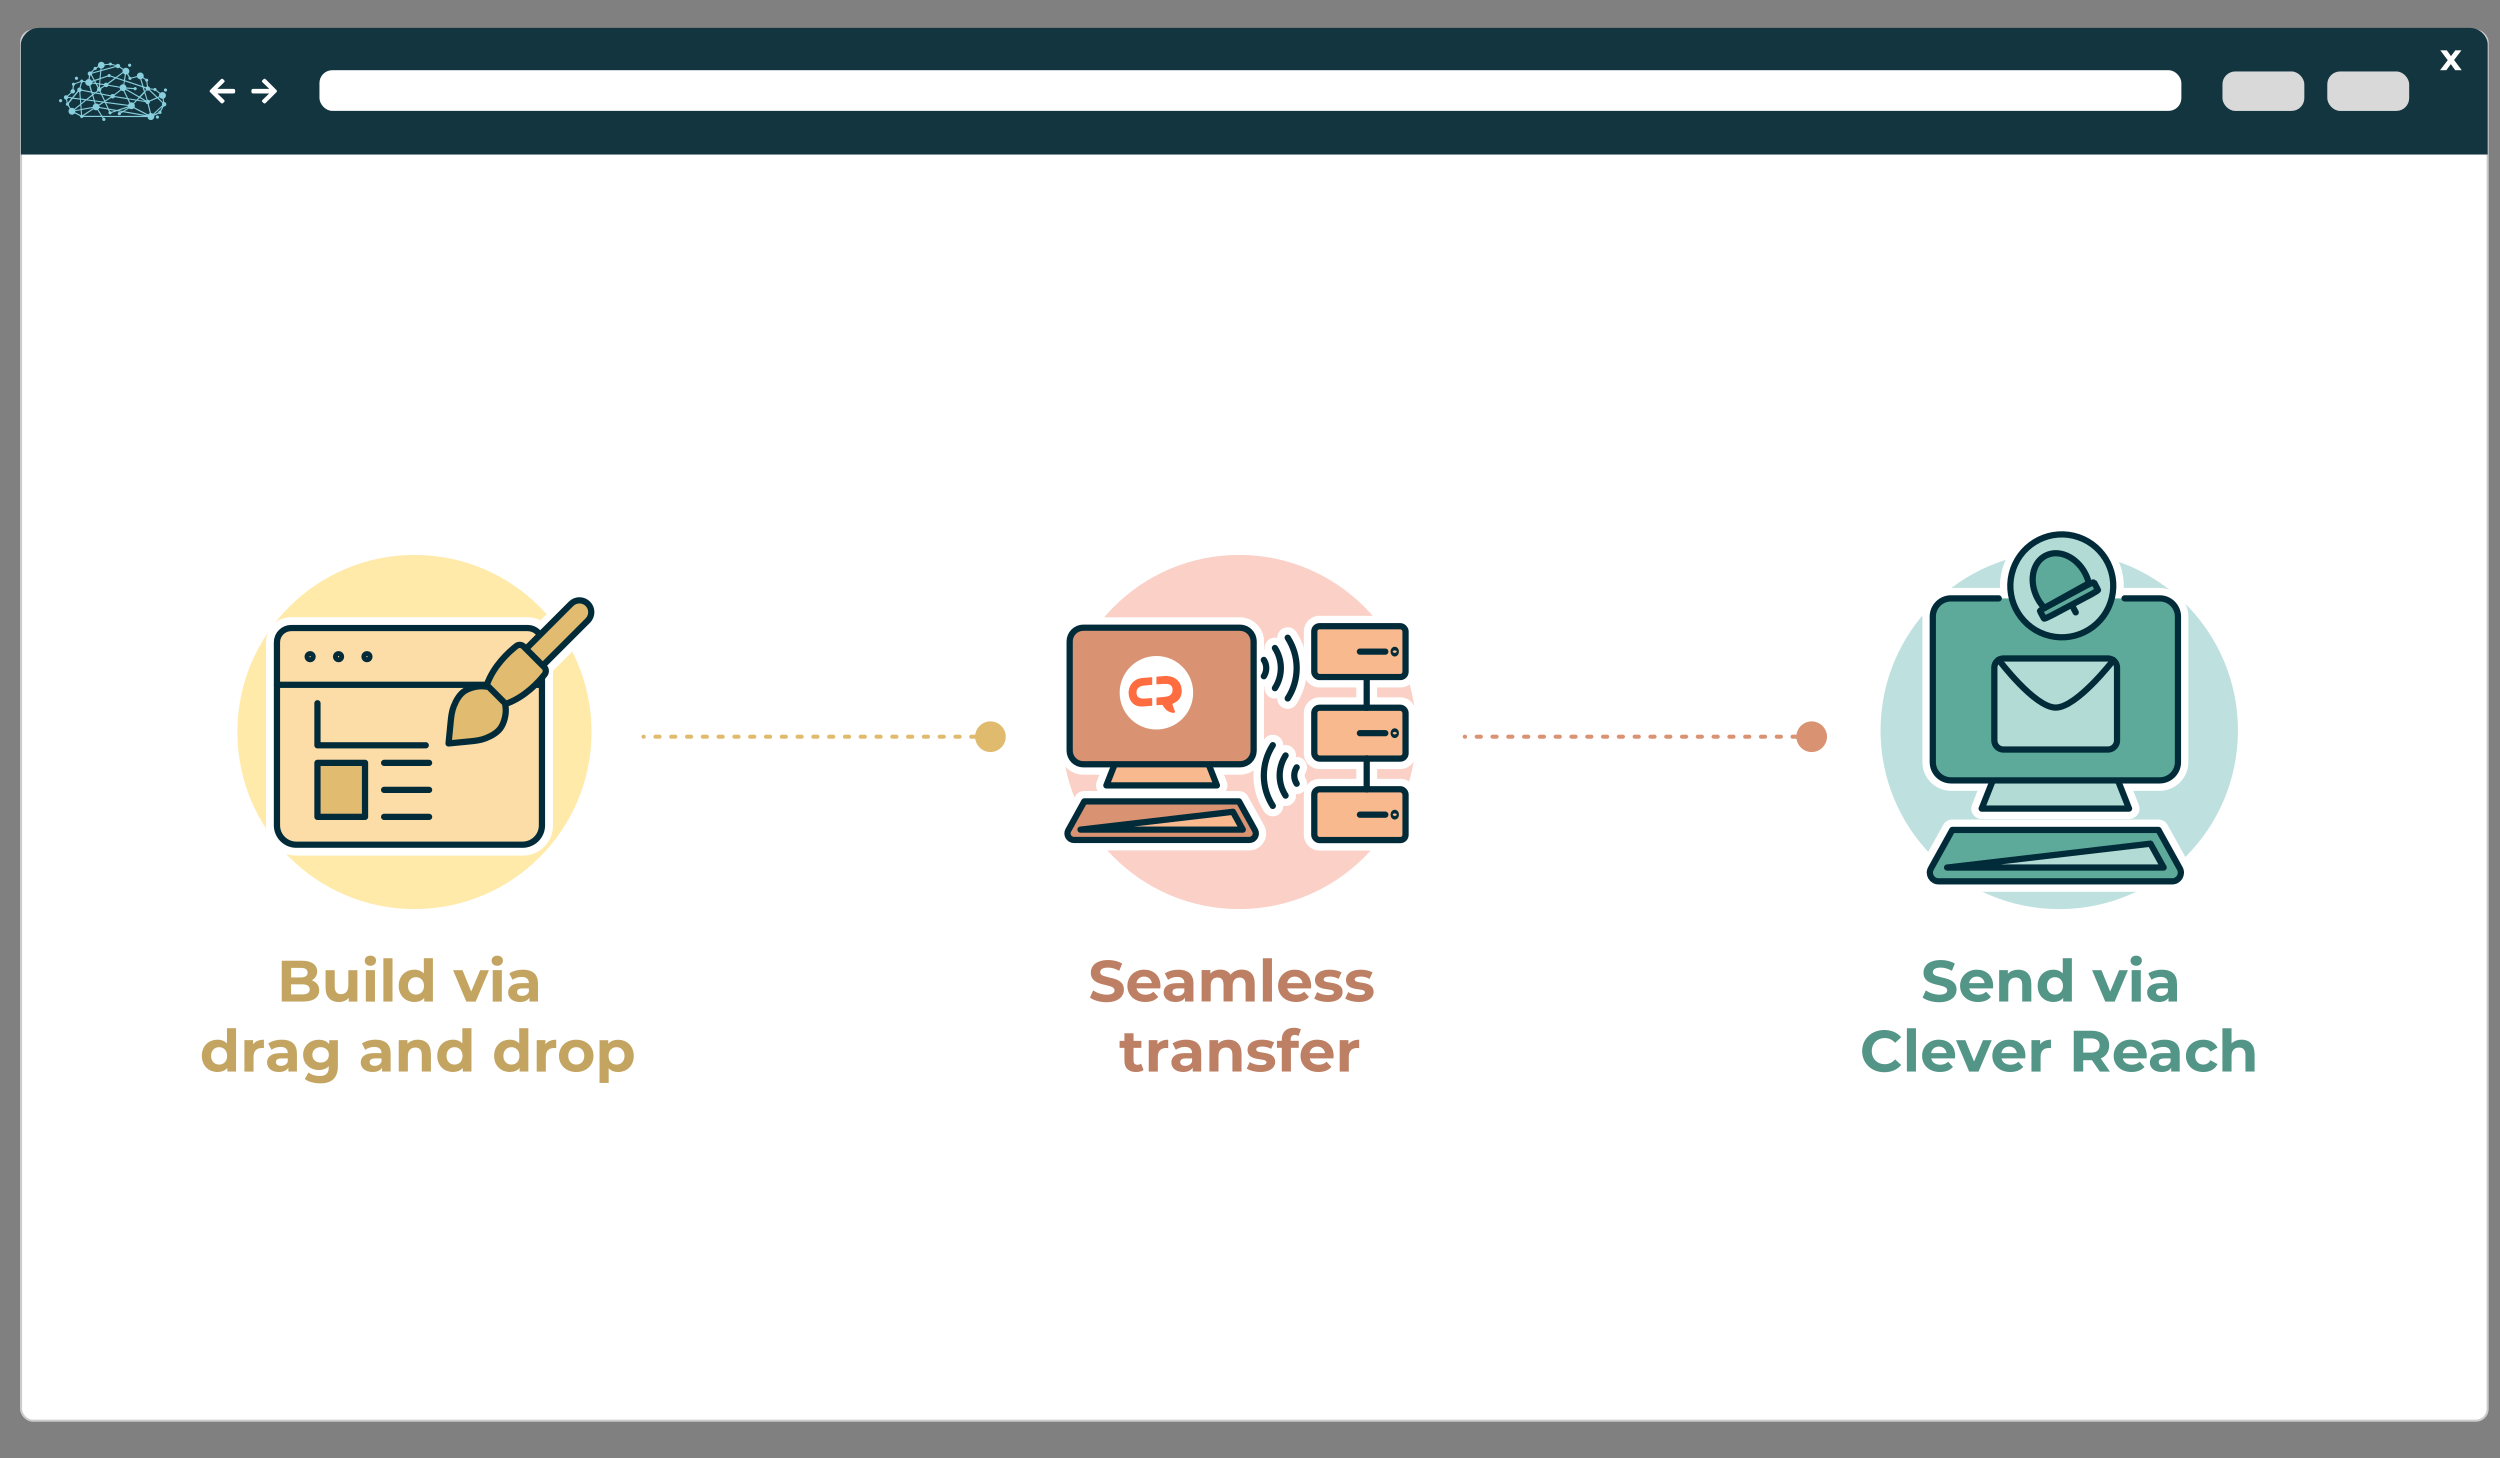 <?xml version="1.0" encoding="UTF-8"?><svg xmlns="http://www.w3.org/2000/svg" viewBox="0 0 600 350"><rect x="0" y="0" width="600" height="350" fill="#808080" stroke="none"/><defs><style>.cls-1,.cls-2{fill:#fff;}.cls-3{stroke:#d99272;}.cls-3,.cls-4,.cls-5,.cls-6,.cls-7,.cls-8,.cls-9,.cls-10,.cls-11,.cls-12,.cls-13,.cls-14,.cls-15{stroke-linecap:round;}.cls-3,.cls-4,.cls-5,.cls-6,.cls-8,.cls-9,.cls-10,.cls-12,.cls-13,.cls-15{stroke-linejoin:round;}.cls-3,.cls-7,.cls-9,.cls-10,.cls-14,.cls-15{fill:none;}.cls-3,.cls-10{stroke-dasharray:0 0 .99 2.8;stroke-width:.98px;}.cls-16{fill:#c3a461;}.cls-17{fill:#13353f;}.cls-18{fill:#539687;}.cls-19{fill:#ff6c3f;}.cls-4{fill:#fddda7;}.cls-4,.cls-5,.cls-6,.cls-7,.cls-8,.cls-11,.cls-12,.cls-13,.cls-15{stroke:#022b39;stroke-width:1.5px;}.cls-20,.cls-12{fill:#b2dbd5;}.cls-5,.cls-21,.cls-11{fill:#f8b98f;}.cls-2{stroke:#cccbcb;stroke-width:.5px;}.cls-2,.cls-7,.cls-11,.cls-14{stroke-miterlimit:10;}.cls-6{fill:#e1bb6f;}.cls-22{fill:#ffeaaa;}.cls-23{fill:#88cedc;}.cls-8,.cls-24{fill:#d99272;}.cls-9,.cls-14{stroke:#fff;stroke-width:5px;}.cls-10{stroke:#e0bb6e;}.cls-25{fill:#e0bb6e;}.cls-26{fill:#fad0c7;}.cls-27{fill:#bee1df;}.cls-13,.cls-28{fill:#5daa9a;}.cls-29{fill:#d9d9d9;}.cls-30{fill:#bd8064;}</style></defs><g id="Hintergrund"><rect class="cls-2" x="5.05" y="7.33" width="591.99" height="333.64" rx="2.83" ry="2.83"/><path class="cls-17" d="M597.04,37.08V10.51c-.16-2.03-1.97-3.82-4.4-3.82H9.4c-3.02,0-4.4,2.68-4.4,3.93v26.46H597.04Z"/><rect class="cls-1" x="76.67" y="16.85" width="446.86" height="9.76" rx="3.07" ry="3.07"/><rect class="cls-29" x="558.55" y="17.15" width="19.65" height="9.47" rx="3.07" ry="3.07"/><rect class="cls-29" x="533.39" y="17.15" width="19.65" height="9.47" rx="3.07" ry="3.07"/><path class="cls-1" d="M589.25,16.85l-1.05-1.46-1.08,1.46h-1.51l1.84-2.4-1.77-2.37h1.55l1.01,1.39,1.04-1.39h1.47l-1.77,2.33,1.84,2.44h-1.57Z"/><path class="cls-1" d="M64.6,22.43c-.12,0-.19,0-.25,0-1.19,0-2.38,0-3.57,0-.33,0-.44-.11-.44-.44,0-.04,0-.09,0-.13,0-.45,.08-.53,.54-.53,1.16,0,2.32,0,3.48,0,.06,0,.13,0,.23,0-.05-.07-.08-.1-.11-.14-.48-.47-.97-.93-1.45-1.4-.23-.22-.23-.36,0-.58,.43-.43,.48-.43,.92,0,.79,.79,1.58,1.58,2.37,2.37,.21,.21,.22,.36,0,.57-.85,.85-1.7,1.7-2.55,2.55-.19,.19-.35,.19-.55,0-.07-.07-.14-.13-.21-.2-.19-.19-.19-.35,0-.53,.48-.47,.97-.93,1.45-1.4,.04-.04,.08-.08,.16-.16Z"/><path class="cls-1" d="M52.18,22.43c.12,0,.19,0,.25,0,1.19,0,2.38,0,3.57,0,.33,0,.44-.11,.44-.44,0-.04,0-.09,0-.13,0-.45-.08-.53-.54-.53-1.16,0-2.32,0-3.48,0-.06,0-.13,0-.23,0,.05-.07,.08-.1,.11-.14,.48-.47,.97-.93,1.45-1.4,.23-.22,.23-.36,0-.58-.43-.43-.48-.43-.92,0-.79,.79-1.58,1.58-2.37,2.37-.21,.21-.22,.36,0,.57,.85,.85,1.7,1.7,2.55,2.55,.19,.19,.35,.19,.55,0,.07-.07,.14-.13,.21-.2,.19-.19,.19-.35,0-.53-.48-.47-.97-.93-1.45-1.4-.04-.04-.08-.08-.16-.16Z"/><path class="cls-23" d="M38.17,28.1c0-.22-.17-.39-.39-.39s-.39,.17-.39,.39c0,.21,.17,.39,.39,.39s.39-.17,.39-.39m1.15-6.49c0,.22,.17,.39,.39,.39s.39-.17,.39-.39c0-.22-.17-.39-.39-.39s-.39,.17-.39,.39m-8.6-5.95c0,.22,.17,.39,.39,.39s.39-.17,.39-.39c0-.22-.17-.39-.39-.39s-.39,.17-.39,.39m-12.76,3.13c0,.22,.17,.39,.39,.39s.39-.17,.39-.39-.17-.39-.39-.39-.39,.17-.39,.39m-1.86,5.03c.14-.07,.24-.19,.28-.33l.73,.1-.82,1s-.03,0-.05-.01l-.14-.75m1.07-1.48c.08,.05,.19,.09,.29,.09,.3,0,.54-.24,.54-.54,0-.23-.14-.42-.34-.5l.1-.84s.09-.03,.13-.06c.1-.08,.16-.19,.16-.31l1.3-.48s.04,.04,.06,.06l-.33,1.24s0,0,0,0c-.3,0-.54,.24-.54,.54,0,.09,.02,.17,.06,.24l-1.29,1.57-.92-.12s-.03-.09-.05-.13l.83-.75Zm2.51-2.51c.12-.01,.22-.07,.29-.18l.49,.09s0,.01,0,.02c0,.46,.37,.83,.83,.83,.03,0,.07,0,.1,0l.4,1.33-2.17-.42c-.01-.18-.12-.34-.27-.43l.33-1.24Zm1.97-1.67c.07,0,.13-.03,.19-.05l.6,1.12-.43,.14c-.1-.19-.27-.34-.48-.4l.12-.81Zm.4-.24c.05-.08,.08-.17,.09-.26l1.91-.53-.16,1.62-1.19,.4-.65-1.22m.65-1.18s.11,.04,.16,.04c.21,0,.39-.17,.39-.39,0-.02,0-.03,0-.05l.42-.23c.11,.15,.27,.25,.45,.3l-.04,.43-1.99,.55s-.01-.03-.02-.04l.64-.61Zm3.19,1.63c.07,.09,.18,.14,.3,.14s.23-.06,.3-.14l.99,.33-1.69,1.23c-.09-.08-.21-.12-.34-.12-.22,0-.42,.14-.5,.33l-.91-.13,.1-1.06,1.74-.58Zm-1.56-1.32l3.51-.97c.09,.16,.27,.27,.46,.27,.14,0,.28-.06,.37-.15l.79,.52c-.04,.1-.07,.21-.07,.33,0,.08,.01,.16,.03,.23l-1.68,1.22-1.17-.39c0-.21-.18-.37-.39-.37s-.38,.17-.39,.37l-1.63,.54,.16-1.6Zm.06-.62c.41-.04,.74-.37,.75-.79l1.01-.11c.06,.13,.2,.21,.35,.21,.13,0,.25-.07,.32-.17l.94,.22s0,.01,0,.02c0,0,0,0,0,0l-3.41,.94,.03-.33Zm5.16,1.1c.1,.14,.24,.24,.4,.3l-.22,1.33-1.67-.55,1.48-1.08m4.67,3.41l.32,1.05-1.09,1.14-3.17-1.83s.01-.04,.02-.06l1.77,.13c.05,.16,.2,.28,.37,.28,.22,0,.39-.17,.39-.39,0-.22-.17-.39-.39-.39-.16,0-.29,.09-.35,.23l-1.75-.13c-.01-.32-.21-.6-.49-.73l.12-.72,4.26,1.42Zm-3.99-3.07c.1,0,.19-.02,.28-.05l.41,.7c-.07,.07-.11,.17-.11,.27s.17,.39,.39,.39c.2,0,.36-.15,.39-.34l1.32-.35c.12,.3,.41,.51,.75,.51l.48,1.61-4.12-1.37,.22-1.38Zm3.69,1.1c.13-.04,.25-.12,.35-.22l.55,.38s0,.05,0,.08c0,.18,.13,.34,.3,.38l.15,1.13c-.09,.04-.17,.11-.22,.19l-.58-.19-.53-1.75m1.29,2.71c.08,.04,.17,.07,.26,.07,.1,0,.2-.03,.28-.08l1.76,1.7-1.67,.73c-.1-.12-.25-.21-.42-.21,0,0-.01,0-.02,0l-.55-1.83,.36-.38m.73-.21s.01-.03,.02-.04l.84,.1c.04,.17,.19,.3,.38,.3,.07,0,.14-.02,.2-.06l.88,.69c-.07,.12-.11,.26-.11,.41,0,.07,.01,.14,.03,.21l-.4,.17-1.84-1.78m2.36,1.86c.15,.22,.4,.37,.69,.37,0,0,.01,0,.02,0l.13,.79s-.03,.01-.04,.02l-1.09-1.05,.3-.13m.11,3.2s-.03,0-.05,0c-.22,0-.39,.17-.39,.39,0,.01,0,.02,0,.03l-.99,.47,1.93-1.83-.5,.95Zm-1.7,.76c-.14-.11-.31-.18-.49-.18l-.54-2.21c.17-.09,.28-.27,.28-.47,0-.03,0-.05,0-.08l1.78-.77,1.17,1.13c-.04,.08-.07,.17-.07,.26,0,.09,.02,.18,.07,.26l-2.19,2.07Zm-.77-.15c-.17,.05-.31,.16-.42,.3l-3.27-1.71c.06-.11,.09-.24,.09-.37,0-.19-.06-.36-.17-.49l.68-.71,2.03,.33c.03,.27,.25,.48,.53,.49l.53,2.18m-6.11-.48l1.14-.68c.14,.12,.33,.2,.54,.2,.22,0,.42-.09,.57-.23l3.17,1.66-5.42-.95Zm-5.29,1.1l-.95-1.52c.1-.09,.18-.21,.23-.34l2.06,.36,.24,.51c-.13,.13-.15,.35-.03,.5,.13,.17,.37,.21,.54,.08,.1-.07,.15-.18,.16-.3l1.27-.42,1.01,.18-.2,.12c-.07-.05-.15-.08-.24-.08-.22,0-.39,.17-.39,.39,0,.22,.17,.39,.39,.39s.39-.17,.39-.39c0-.02,0-.05,0-.07l.47-.28,5.04,.88h-9.98Zm-4.5,0l2.4-1.58c.15,.16,.37,.26,.61,.26,.11,0,.22-.02,.31-.06l.86,1.38h-4.18Zm-.23-.18s-.08-.05-.12-.06l-.09-1.16,2.67-.47s.01,.04,.02,.06l-2.48,1.63Zm-.23-1.49l-.08-1.06,1.22-.97,1.79,.24,.17,.58c-.27,.14-.46,.42-.46,.74,0,0,0,0,0,0l-2.64,.47Zm-.17-2.2l.93,.12-.87,.69-.06-.81Zm.01,3.65s-.05,.02-.07,.04c0,0,0,0,0,0l-1.33-.69c.03-.08,.04-.17,.04-.26,0,0,0,0,0,0l1.27-.22,.09,1.13m2.61-4.86l-1.38,1.09-1.26-.17-.12-1.58c.14-.05,.25-.15,.31-.27l2.31,.45,.14,.48Zm1.75-2.72l-.67-.09-.26-.49,1.03-.34-.09,.92Zm-.51,.21l.49,.07-.06,.65s-.03,0-.04,0l-.39-.72Zm.8,2.18l-.93-.18,.37-.29c.08,.05,.18,.08,.28,.08,.03,0,.07,0,.1,0l.19,.4Zm.08-1.33c-.05-.05-.11-.08-.18-.11l.06-.64,.9,.13s.01,.07,.02,.1l-.81,.52Zm4.55,.01c0,.16,.06,.3,.14,.43l-1.5,1.17c-.09-.07-.2-.11-.33-.11-.21,0-.4,.12-.48,.3l-2.13-.41-.27-.58c.12-.1,.19-.25,.19-.41,0-.06,0-.11-.03-.17l.81-.52c.1,.09,.22,.14,.36,.14,.22,0,.4-.13,.49-.32l2.74,.47Zm.89-.86s-.05,0-.07,0c-.37,0-.69,.25-.79,.59l-2.73-.47c0-.05-.02-.1-.03-.15l1.85-1.34,1.9,.63-.12,.74Zm.82,3.3l-2.86-.46c0-.06-.02-.11-.04-.16l1.52-1.19c.14,.1,.31,.16,.49,.16,.03,0,.07,0,.1,0l.79,1.65Zm.47,.35l1.65,.27-.55,.57c-.13-.09-.29-.14-.46-.14-.1,0-.2,.02-.28,.05l-.36-.75Zm.12,.89c-.12,.1-.22,.24-.27,.4l-5.4-.71-.03-.06,1.35-.88c.1,.09,.22,.14,.36,.14,.22,0,.41-.13,.49-.32l3.05,.5,.45,.94m-.21,1.02s.01,.02,.02,.03l-1.37,.83-.81-.14,2.17-.71Zm-6.34-1.18l-.78,.5c-.15-.16-.37-.27-.61-.27-.04,0-.07,0-.1,0l-.14-.46,1.63,.22Zm.1-1.84l1.93,.37s.01,.09,.03,.13l-1.32,.85-.64-1.36Zm-2.19,.07l.5-.39,1.36,.26,.74,1.58-.15,.09-2.07-.27-.38-1.27Zm-.16-.52l.3,.06-.23,.18-.07-.24Zm.24,1.75l-1.4-.19,1.09-.86,.31,1.04Zm1.45,1.61c0-.12-.02-.23-.07-.33l1.05-.68,.28,.04,.61,1.3-1.87-.33s0,0,0,0m3.61,.91l-.78,.26c-.08-.1-.21-.15-.33-.14l-.16-.33,1.27,.22Zm-1.41-.52l-.62-1.32,5.23,.69s0,.06,0,.09l-2.66,.87-1.97-.34Zm6.68-2.15l-2.03-.33-.85-1.79c.1-.05,.19-.12,.26-.21l3.11,1.8-.5,.52Zm1.95,.32l-1.62-.26,.41-.43,1.2,.7Zm-.07-1.88l.51,1.68s-.07,.05-.1,.08l-1.34-.78,.94-.98Zm.3-1.08c0,.1,.03,.2,.08,.28l-.26,.27-.22-.71,.39,.13s0,.02,0,.03m-12.82-1.47s0-.07,0-.1l.47-.16,.19,.35-.65-.09m.81,.39l.48,.9c-.11,.1-.17,.24-.17,.39,0,.09,.02,.18,.07,.26l-.53,.42-.67-.13-.44-1.47c.2-.1,.35-.28,.42-.49l.85,.12Zm-4.91,6.24s-.03-.08-.05-.12l1.28-1.01,.07,.9-1.3,.23m-.38-2.99l1.15-1.41c.06,.04,.13,.07,.2,.08l.12,1.52-1.47-.19Zm.15,2.65c-.15-.13-.34-.21-.55-.21-.11,0-.22,.02-.31,.06l-.43-.7c.08-.12,.09-.28,.02-.41l.93-1.13,1.7,.22,.08,1.05-1.43,1.12Zm-2.46-2.69c0,.28,.22,.52,.5,.54l.14,.74s-.03,.02-.04,.03c-.17,.13-.21,.37-.08,.54,.1,.13,.26,.18,.41,.15l.43,.69c-.17,.15-.28,.37-.28,.62,0,.46,.37,.83,.83,.83,.27,0,.51-.13,.66-.33l1.31,.68c-.02,.1,0,.21,.07,.3,.13,.17,.37,.21,.54,.08,.06-.05,.11-.11,.13-.18h4.44s.2,.33,.2,.33c-.1,.13-.11,.33,0,.47,.13,.17,.37,.21,.54,.08,.17-.13,.21-.37,.08-.54-.09-.13-.25-.18-.39-.15l-.11-.18h10.65c.05,.41,.4,.73,.82,.73,.46,0,.83-.37,.83-.83,0-.08-.01-.15-.03-.22l1.11-.52c.07,.07,.17,.11,.27,.11,.22,0,.39-.17,.39-.39,0-.1-.04-.19-.1-.26l.62-1.16s.06,0,.09,0c.3,0,.54-.24,.54-.54,0-.29-.22-.52-.51-.54l-.13-.79c.31-.12,.54-.42,.54-.77,0-.46-.37-.83-.83-.83-.21,0-.4,.08-.55,.21l-.89-.69s.02-.08,.02-.12c0-.22-.17-.39-.39-.39-.15,0-.28,.08-.35,.21l-.83-.1c-.02-.26-.23-.47-.49-.49l-.14-1.12c.12-.07,.21-.2,.21-.34,0-.22-.17-.39-.39-.39-.09,0-.17,.03-.23,.08l-.54-.38c.05-.1,.07-.22,.07-.34,0-.46-.37-.83-.83-.83s-.83,.37-.83,.83c0,.01,0,.03,0,.04l-1.32,.35c-.07-.1-.19-.17-.32-.17,0,0-.02,0-.03,0l-.42-.72c.19-.15,.3-.38,.3-.64,0-.46-.37-.83-.83-.83-.24,0-.46,.1-.61,.27l-.79-.52s.02-.1,.02-.15c0-.3-.24-.54-.54-.54-.19,0-.36,.1-.46,.26l-.96-.22c-.02-.19-.19-.34-.39-.34-.18,0-.33,.12-.38,.29l-1.01,.11c-.1-.34-.42-.59-.79-.59-.46,0-.83,.37-.83,.83,0,.09,.02,.18,.04,.26l-.42,.23c-.07-.06-.16-.1-.26-.1-.22,0-.39,.17-.39,.39,0,.06,.01,.11,.03,.16l-.64,.61c-.08-.04-.17-.07-.26-.07-.3,0-.54,.24-.54,.54,0,.22,.13,.41,.32,.49l-.12,.82c-.34,.01-.63,.23-.75,.53l-.48-.09c-.02-.12-.09-.23-.21-.29-.19-.1-.43-.02-.52,.18-.03,.06-.04,.12-.04,.18l-1.3,.48c-.13-.15-.36-.18-.53-.06-.17,.13-.21,.37-.08,.54,.04,.05,.08,.09,.14,.12l-.1,.84c-.26,.04-.46,.26-.46,.53,0,.09,.02,.17,.06,.25l-.83,.75c-.08-.06-.19-.09-.29-.09-.3,0-.54,.24-.54,.54m-1,.46c-.17,.13-.21,.37-.08,.54,.13,.17,.37,.21,.54,.08,.17-.13,.21-.37,.08-.54-.13-.17-.37-.21-.54-.08"/></g><g id="Ebene_2"><g><line class="cls-10" x1="237.88" y1="176.81" x2="154.44" y2="176.81"/><path class="cls-25" d="M237.7,173.13c2.03,0,3.68,1.65,3.68,3.68s-1.65,3.68-3.68,3.68-3.68-1.65-3.68-3.68,1.65-3.68,3.68-3.68Z"/></g><g><line class="cls-3" x1="434.99" y1="176.81" x2="351.54" y2="176.81"/><path class="cls-24" d="M434.8,173.13c2.03,0,3.68,1.65,3.68,3.68s-1.65,3.68-3.68,3.68-3.68-1.65-3.68-3.68,1.65-3.68,3.68-3.68Z"/></g><g><path class="cls-30" d="M261.59,239.41l.77-1.71c.83,.6,2.06,1.02,3.24,1.02,1.35,0,1.89-.45,1.89-1.05,0-1.83-5.7-.57-5.7-4.22,0-1.67,1.34-3.05,4.13-3.05,1.23,0,2.49,.29,3.4,.87l-.7,1.72c-.91-.52-1.85-.77-2.72-.77-1.34,0-1.86,.5-1.86,1.12,0,1.81,5.7,.56,5.7,4.16,0,1.64-1.36,3.04-4.16,3.04-1.55,0-3.12-.46-3.99-1.13Z"/><path class="cls-30" d="M278.47,237.22h-5.7c.21,.94,1.01,1.51,2.16,1.51,.8,0,1.37-.24,1.89-.73l1.16,1.26c-.7,.8-1.75,1.22-3.11,1.22-2.61,0-4.3-1.64-4.3-3.88s1.72-3.88,4.02-3.88,3.92,1.48,3.92,3.91c0,.17-.03,.41-.04,.59Zm-5.73-1.27h3.71c-.15-.95-.87-1.57-1.85-1.57s-1.71,.6-1.86,1.57Z"/><path class="cls-30" d="M286.43,236.07v4.3h-2.04v-.94c-.41,.69-1.19,1.05-2.3,1.05-1.77,0-2.82-.98-2.82-2.28s.94-2.25,3.24-2.25h1.74c0-.94-.56-1.49-1.74-1.49-.8,0-1.62,.27-2.17,.7l-.78-1.53c.83-.59,2.05-.91,3.25-.91,2.3,0,3.63,1.06,3.63,3.35Zm-2.19,1.92v-.77h-1.5c-1.02,0-1.35,.38-1.35,.88,0,.55,.46,.91,1.23,.91,.73,0,1.36-.34,1.61-1.02Z"/><path class="cls-30" d="M301.13,236.06v4.31h-2.19v-3.98c0-1.22-.55-1.78-1.43-1.78-.98,0-1.67,.63-1.67,1.97v3.78h-2.19v-3.98c0-1.22-.52-1.78-1.43-1.78-.97,0-1.65,.63-1.65,1.97v3.78h-2.18v-7.54h2.09v.87c.56-.64,1.4-.98,2.37-.98,1.05,0,1.95,.41,2.48,1.23,.6-.77,1.58-1.23,2.72-1.23,1.79,0,3.08,1.04,3.08,3.33Z"/><path class="cls-30" d="M303.08,229.98h2.19v10.39h-2.19v-10.39Z"/><path class="cls-30" d="M314.64,237.22h-5.7c.21,.94,1.01,1.51,2.16,1.51,.8,0,1.37-.24,1.89-.73l1.16,1.26c-.7,.8-1.75,1.22-3.11,1.22-2.61,0-4.3-1.64-4.3-3.88s1.72-3.88,4.02-3.88,3.92,1.48,3.92,3.91c0,.17-.03,.41-.04,.59Zm-5.73-1.27h3.71c-.15-.95-.87-1.57-1.85-1.57s-1.71,.6-1.86,1.57Z"/><path class="cls-30" d="M315.4,239.67l.73-1.57c.67,.43,1.7,.73,2.62,.73,1.01,0,1.39-.27,1.39-.69,0-1.23-4.55,.03-4.55-2.98,0-1.43,1.29-2.44,3.49-2.44,1.04,0,2.18,.24,2.9,.66l-.73,1.55c-.74-.42-1.48-.56-2.17-.56-.98,0-1.4,.31-1.4,.7,0,1.29,4.55,.04,4.55,3.01,0,1.4-1.3,2.4-3.56,2.4-1.27,0-2.56-.35-3.26-.81Z"/><path class="cls-30" d="M322.84,239.67l.73-1.57c.67,.43,1.69,.73,2.62,.73,1.01,0,1.39-.27,1.39-.69,0-1.23-4.55,.03-4.55-2.98,0-1.43,1.29-2.44,3.49-2.44,1.04,0,2.18,.24,2.9,.66l-.73,1.55c-.74-.42-1.48-.56-2.17-.56-.98,0-1.4,.31-1.4,.7,0,1.29,4.55,.04,4.55,3.01,0,1.4-1.3,2.4-3.56,2.4-1.28,0-2.56-.35-3.26-.81Z"/><path class="cls-30" d="M274.46,256.81c-.45,.32-1.11,.48-1.78,.48-1.78,0-2.82-.91-2.82-2.7v-3.1h-1.16v-1.68h1.16v-1.83h2.19v1.83h1.88v1.68h-1.88v3.07c0,.64,.35,.99,.94,.99,.32,0,.64-.1,.88-.28l.59,1.54Z"/><path class="cls-30" d="M280.37,249.53v2.02c-.18-.01-.32-.03-.49-.03-1.21,0-2,.66-2,2.1v3.56h-2.18v-7.54h2.09v1c.53-.73,1.43-1.11,2.59-1.11Z"/><path class="cls-30" d="M288.29,252.87v4.3h-2.04v-.94c-.41,.69-1.19,1.05-2.3,1.05-1.77,0-2.82-.98-2.82-2.28s.94-2.25,3.24-2.25h1.74c0-.94-.56-1.49-1.74-1.49-.8,0-1.62,.27-2.17,.7l-.78-1.53c.83-.59,2.05-.91,3.25-.91,2.3,0,3.63,1.06,3.63,3.35Zm-2.19,1.92v-.77h-1.5c-1.02,0-1.35,.38-1.35,.88,0,.55,.46,.91,1.23,.91,.73,0,1.36-.34,1.61-1.02Z"/><path class="cls-30" d="M297.97,252.86v4.31h-2.19v-3.98c0-1.22-.56-1.78-1.53-1.78-1.05,0-1.81,.64-1.81,2.03v3.73h-2.18v-7.54h2.09v.88c.59-.64,1.47-.99,2.49-.99,1.78,0,3.12,1.04,3.12,3.33Z"/><path class="cls-30" d="M299.21,256.47l.73-1.57c.67,.43,1.69,.73,2.62,.73,1.01,0,1.39-.27,1.39-.69,0-1.23-4.55,.03-4.55-2.98,0-1.43,1.29-2.44,3.49-2.44,1.04,0,2.18,.24,2.9,.66l-.73,1.55c-.74-.42-1.48-.56-2.17-.56-.98,0-1.4,.31-1.4,.7,0,1.29,4.55,.04,4.55,3.01,0,1.4-1.3,2.4-3.56,2.4-1.28,0-2.56-.35-3.26-.81Z"/><path class="cls-30" d="M309.77,249.8h1.93v1.68h-1.88v5.69h-2.19v-5.69h-1.16v-1.68h1.16v-.34c0-1.69,1.04-2.8,2.91-2.8,.62,0,1.26,.13,1.67,.41l-.57,1.58c-.24-.17-.55-.27-.88-.27-.64,0-1,.35-1,1.09v.32Z"/><path class="cls-30" d="M320.03,254.02h-5.7c.21,.94,1.01,1.51,2.16,1.51,.8,0,1.37-.24,1.89-.73l1.16,1.26c-.7,.8-1.75,1.22-3.11,1.22-2.61,0-4.3-1.64-4.3-3.88s1.72-3.88,4.02-3.88,3.92,1.48,3.92,3.91c0,.17-.03,.41-.04,.59Zm-5.73-1.27h3.71c-.15-.95-.87-1.57-1.85-1.57s-1.71,.6-1.86,1.57Z"/><path class="cls-30" d="M326.2,249.53v2.02c-.18-.01-.32-.03-.49-.03-1.21,0-2,.66-2,2.1v3.56h-2.18v-7.54h2.09v1c.53-.73,1.43-1.11,2.59-1.11Z"/></g><circle class="cls-26" cx="297.37" cy="175.68" r="42.5"/><line class="cls-14" x1="328.01" y1="189.42" x2="328.01" y2="182.06"/><line class="cls-14" x1="328.01" y1="169.86" x2="328.01" y2="162.5"/><g><path class="cls-9" d="M305.98,155.52c.89,1.39,1.42,3.04,1.42,4.82,0,1.78-.53,3.43-1.42,4.82"/><path class="cls-9" d="M309.05,153.05c1.35,2.11,2.15,4.6,2.15,7.29,0,2.69-.79,5.19-2.15,7.29"/><path class="cls-9" d="M303.32,158.38c.36,.57,.58,1.24,.58,1.96,0,.72-.21,1.4-.58,1.96"/></g><g><path class="cls-9" d="M308.54,181.31c-.89,1.39-1.42,3.04-1.42,4.82,0,1.78,.53,3.43,1.42,4.82"/><path class="cls-9" d="M305.47,178.84c-1.35,2.11-2.15,4.6-2.15,7.29,0,2.69,.79,5.19,2.15,7.29"/><path class="cls-9" d="M311.2,184.17c-.36,.57-.58,1.24-.58,1.96,0,.72,.21,1.4,.58,1.96"/></g><g><g><path class="cls-21" d="M265.53,189.75c-.41,0-.8-.21-1.03-.55-.23-.34-.28-.78-.13-1.16l2.01-5.07c.19-.48,.65-.79,1.16-.79h22.52c.51,0,.97,.31,1.16,.79l2.01,5.07c.15,.38,.1,.82-.13,1.16-.23,.34-.62,.55-1.03,.55h-26.53Z"/><path class="cls-1" d="M290.06,183.42l2.01,5.07h-26.53l2.01-5.07h22.52m0-2.5h-22.52c-1.03,0-1.95,.63-2.32,1.58l-2.01,5.07c-.3,.77-.21,1.64,.26,2.33,.47,.68,1.24,1.09,2.07,1.09h26.53c.83,0,1.6-.41,2.07-1.09,.47-.68,.56-1.56,.26-2.33l-2.01-5.07c-.38-.95-1.3-1.58-2.32-1.58h0Z"/></g><g><path class="cls-24" d="M260.01,149.4h37.57c2.5,0,4.54,2.03,4.54,4.54v26.2c0,2.5-2.03,4.54-4.54,4.54h-37.57c-2.51,0-4.54-2.03-4.54-4.54v-26.2c0-2.5,2.03-4.54,4.54-4.54Z"/><path class="cls-1" d="M297.58,150.65c1.82,0,3.29,1.47,3.29,3.29v26.2c0,1.82-1.47,3.29-3.29,3.29h-37.57c-1.82,0-3.29-1.47-3.29-3.29v-26.2c0-1.82,1.47-3.29,3.29-3.29h37.57m0-2.5h-37.57c-3.19,0-5.79,2.6-5.79,5.79v26.2c0,3.19,2.6,5.79,5.79,5.79h37.57c3.19,0,5.79-2.6,5.79-5.79v-26.2c0-3.19-2.6-5.79-5.79-5.79h0Z"/></g><g><path class="cls-24" d="M257.76,202.85c-1.01,0-1.91-.52-2.42-1.39-.51-.87-.53-1.91-.04-2.79l3.84-6.93c.22-.4,.64-.64,1.09-.64h37.13c.45,0,.87,.25,1.09,.64l3.84,6.93c.49,.88,.47,1.92-.04,2.79-.51,.87-1.42,1.39-2.42,1.39h-42.08Z"/><path class="cls-1" d="M297.36,192.34l3.84,6.93c.58,1.04-.18,2.32-1.37,2.32h-42.07c-1.19,0-1.95-1.28-1.37-2.32l3.84-6.93h37.13m0-2.5h-37.13c-.91,0-1.75,.49-2.19,1.29l-3.84,6.93c-.7,1.27-.69,2.78,.05,4.03,.74,1.25,2.05,2,3.5,2h42.07c1.45,0,2.76-.75,3.5-2,.74-1.25,.76-2.76,.05-4.03l-3.84-6.93c-.44-.79-1.28-1.29-2.19-1.29h0Z"/></g></g><g><polyline class="cls-5" points="267.53 183.42 265.53 188.5 278.79 188.5 292.06 188.5 290.06 183.42"/><path class="cls-8" d="M294.49,150.65h-34.48c-1.82,0-3.29,1.47-3.29,3.29v26.2c0,1.82,1.47,3.29,3.29,3.29h37.57c1.82,0,3.29-1.47,3.29-3.29v-26.2c0-1.82-1.47-3.29-3.29-3.29h-3.09Z"/><path class="cls-8" d="M297.36,192.34l3.84,6.93c.58,1.04-.18,2.32-1.37,2.32h-42.07c-1.19,0-1.95-1.28-1.37-2.32l3.84-6.93h37.13Z"/><polygon class="cls-5" points="259.32 199.11 295.9 194.83 298.27 199.11 259.32 199.11"/></g><g><path class="cls-21" d="M316.68,188.17h19.41c1.38,0,2.5,1.12,2.5,2.5v9.71c0,1.38-1.12,2.5-2.5,2.5h-19.41c-1.38,0-2.5-1.12-2.5-2.5v-9.71c0-1.38,1.12-2.5,2.5-2.5Z"/><path class="cls-1" d="M336.08,189.42c.69,0,1.25,.56,1.25,1.25v9.71c0,.69-.56,1.25-1.25,1.25h-19.41c-.69,0-1.25-.56-1.25-1.25v-9.71c0-.69,.56-1.25,1.25-1.25h19.41m0-2.5h-19.41c-2.07,0-3.75,1.68-3.75,3.75v9.71c0,2.07,1.68,3.75,3.75,3.75h19.41c2.07,0,3.75-1.68,3.75-3.75v-9.71c0-2.07-1.68-3.75-3.75-3.75h0Z"/></g><g><path class="cls-21" d="M316.68,168.61h19.41c1.38,0,2.5,1.12,2.5,2.5v9.71c0,1.38-1.12,2.5-2.5,2.5h-19.41c-1.38,0-2.5-1.12-2.5-2.5v-9.71c0-1.38,1.12-2.5,2.5-2.5Z"/><path class="cls-1" d="M336.08,169.86c.69,0,1.25,.56,1.25,1.25v9.71c0,.69-.56,1.25-1.25,1.25h-19.41c-.69,0-1.25-.56-1.25-1.25v-9.71c0-.69,.56-1.25,1.25-1.25h19.41m0-2.5h-19.41c-2.07,0-3.75,1.68-3.75,3.75v9.71c0,2.07,1.68,3.75,3.75,3.75h19.41c2.07,0,3.75-1.68,3.75-3.75v-9.71c0-2.07-1.68-3.75-3.75-3.75h0Z"/></g><g><path class="cls-21" d="M316.68,149.04h19.41c1.38,0,2.5,1.12,2.5,2.5v9.71c0,1.38-1.12,2.5-2.5,2.5h-19.41c-1.38,0-2.5-1.12-2.5-2.5v-9.71c0-1.38,1.12-2.5,2.5-2.5Z"/><path class="cls-1" d="M336.08,150.29c.69,0,1.25,.56,1.25,1.25v9.71c0,.69-.56,1.25-1.25,1.25h-19.41c-.69,0-1.25-.56-1.25-1.25v-9.71c0-.69,.56-1.25,1.25-1.25h19.41m0-2.5h-19.41c-2.07,0-3.75,1.68-3.75,3.75v9.71c0,2.07,1.68,3.75,3.75,3.75h19.41c2.07,0,3.75-1.68,3.75-3.75v-9.71c0-2.07-1.68-3.75-3.75-3.75h0Z"/></g><rect class="cls-11" x="315.43" y="189.42" width="21.9" height="12.2" rx="1.25" ry="1.25"/><line class="cls-7" x1="326.38" y1="195.52" x2="332.47" y2="195.52"/><ellipse class="cls-7" cx="334.74" cy="195.52" rx=".25" ry=".43"/><rect class="cls-11" x="315.43" y="169.86" width="21.9" height="12.2" rx="1.25" ry="1.25"/><line class="cls-7" x1="326.38" y1="175.96" x2="332.47" y2="175.96"/><path class="cls-7" d="M334.99,175.96c0-.24-.11-.43-.25-.43s-.25,.19-.25,.43,.11,.43,.25,.43,.25-.19,.25-.43Z"/><rect class="cls-11" x="315.43" y="150.29" width="21.9" height="12.2" rx="1.25" ry="1.25"/><line class="cls-7" x1="326.38" y1="156.39" x2="332.47" y2="156.39"/><path class="cls-7" d="M334.99,156.39c0-.24-.11-.43-.25-.43s-.25,.19-.25,.43,.11,.43,.25,.43,.25-.19,.25-.43Z"/><line class="cls-7" x1="328.01" y1="189.42" x2="328.01" y2="182.06"/><line class="cls-7" x1="328.01" y1="169.86" x2="328.01" y2="162.5"/><g><path class="cls-15" d="M305.98,155.52c.89,1.39,1.42,3.04,1.42,4.82,0,1.78-.53,3.43-1.42,4.82"/><path class="cls-15" d="M309.05,153.05c1.35,2.11,2.15,4.6,2.15,7.29,0,2.69-.79,5.19-2.15,7.29"/><path class="cls-15" d="M303.32,158.38c.36,.57,.58,1.24,.58,1.96,0,.72-.21,1.4-.58,1.96"/></g><g><path class="cls-15" d="M308.54,181.31c-.89,1.39-1.42,3.04-1.42,4.82,0,1.78,.53,3.43,1.42,4.82"/><path class="cls-15" d="M305.47,178.84c-1.35,2.11-2.15,4.6-2.15,7.29,0,2.69,.79,5.19,2.15,7.29"/><path class="cls-15" d="M311.2,184.17c-.36,.57-.58,1.24-.58,1.96,0,.72,.21,1.4,.58,1.96"/></g><g><g><path class="cls-16" d="M76.61,237.7c0,1.69-1.34,2.67-3.92,2.67h-5.07v-9.8h4.79c2.45,0,3.71,1.02,3.71,2.55,0,.98-.5,1.74-1.3,2.16,1.09,.35,1.79,1.19,1.79,2.42Zm-6.74-5.42v2.31h2.25c1.11,0,1.71-.39,1.71-1.16s-.6-1.15-1.71-1.15h-2.25Zm4.45,5.18c0-.83-.63-1.22-1.81-1.22h-2.65v2.42h2.65c1.18,0,1.81-.36,1.81-1.2Z"/><path class="cls-16" d="M85.77,232.84v7.54h-2.07v-.9c-.57,.66-1.41,1.01-2.34,1.01-1.89,0-3.22-1.06-3.22-3.39v-4.26h2.19v3.94c0,1.26,.56,1.82,1.53,1.82s1.74-.64,1.74-2.03v-3.73h2.18Z"/><path class="cls-16" d="M87.53,230.57c0-.69,.55-1.22,1.36-1.22s1.36,.5,1.36,1.18c0,.73-.55,1.26-1.36,1.26s-1.36-.53-1.36-1.22Zm.27,2.27h2.19v7.54h-2.19v-7.54Z"/><path class="cls-16" d="M92.01,229.98h2.19v10.39h-2.19v-10.39Z"/><path class="cls-16" d="M103.9,229.98v10.39h-2.09v-.87c-.55,.66-1.34,.98-2.35,.98-2.13,0-3.77-1.51-3.77-3.88s1.64-3.88,3.77-3.88c.92,0,1.71,.29,2.26,.91v-3.66h2.18Zm-2.14,6.63c0-1.3-.84-2.09-1.92-2.09s-1.93,.78-1.93,2.09,.84,2.09,1.93,2.09,1.92-.78,1.92-2.09Z"/><path class="cls-16" d="M117.35,232.84l-3.18,7.54h-2.26l-3.17-7.54h2.26l2.09,5.13,2.16-5.13h2.1Z"/><path class="cls-16" d="M117.98,230.57c0-.69,.55-1.22,1.36-1.22s1.36,.5,1.36,1.18c0,.73-.55,1.26-1.36,1.26s-1.36-.53-1.36-1.22Zm.27,2.27h2.19v7.54h-2.19v-7.54Z"/><path class="cls-16" d="M129.12,236.07v4.3h-2.05v-.94c-.41,.69-1.19,1.05-2.3,1.05-1.76,0-2.82-.98-2.82-2.28s.94-2.25,3.24-2.25h1.74c0-.94-.56-1.49-1.74-1.49-.8,0-1.62,.27-2.17,.7l-.78-1.53c.83-.59,2.04-.91,3.25-.91,2.3,0,3.63,1.06,3.63,3.35Zm-2.19,1.92v-.77h-1.5c-1.02,0-1.34,.38-1.34,.88,0,.55,.46,.91,1.23,.91,.73,0,1.36-.34,1.61-1.02Z"/><path class="cls-16" d="M56.65,246.78v10.39h-2.09v-.87c-.55,.66-1.34,.98-2.35,.98-2.13,0-3.77-1.51-3.77-3.88s1.64-3.88,3.77-3.88c.92,0,1.71,.29,2.26,.91v-3.66h2.18Zm-2.14,6.63c0-1.3-.84-2.09-1.92-2.09s-1.93,.78-1.93,2.09,.84,2.09,1.93,2.09,1.92-.78,1.92-2.09Z"/><path class="cls-16" d="M63.34,249.53v2.02c-.18-.01-.32-.03-.49-.03-1.2,0-2,.66-2,2.1v3.56h-2.19v-7.54h2.09v1c.53-.73,1.43-1.11,2.59-1.11Z"/><path class="cls-16" d="M71.26,252.87v4.3h-2.05v-.94c-.41,.69-1.19,1.05-2.3,1.05-1.76,0-2.82-.98-2.82-2.28s.94-2.25,3.24-2.25h1.74c0-.94-.56-1.49-1.74-1.49-.8,0-1.62,.27-2.17,.7l-.78-1.53c.83-.59,2.04-.91,3.25-.91,2.3,0,3.63,1.06,3.63,3.35Zm-2.19,1.92v-.77h-1.5c-1.02,0-1.34,.38-1.34,.88,0,.55,.46,.91,1.23,.91,.73,0,1.36-.34,1.61-1.02Z"/><path class="cls-16" d="M81.09,249.64v6.28c0,2.8-1.51,4.09-4.23,4.09-1.43,0-2.82-.35-3.7-1.04l.87-1.57c.64,.52,1.69,.85,2.66,.85,1.54,0,2.21-.7,2.21-2.06v-.32c-.57,.63-1.4,.94-2.38,.94-2.09,0-3.77-1.44-3.77-3.64s1.68-3.64,3.77-3.64c1.05,0,1.92,.35,2.49,1.08v-.97h2.07Zm-2.16,3.53c0-1.11-.83-1.85-1.98-1.85s-1.99,.74-1.99,1.85,.84,1.85,1.99,1.85,1.98-.74,1.98-1.85Z"/><path class="cls-16" d="M93.75,252.87v4.3h-2.05v-.94c-.41,.69-1.19,1.05-2.3,1.05-1.76,0-2.82-.98-2.82-2.28s.94-2.25,3.24-2.25h1.74c0-.94-.56-1.49-1.74-1.49-.8,0-1.62,.27-2.17,.7l-.78-1.53c.83-.59,2.04-.91,3.25-.91,2.3,0,3.63,1.06,3.63,3.35Zm-2.19,1.92v-.77h-1.5c-1.02,0-1.34,.38-1.34,.88,0,.55,.46,.91,1.23,.91,.73,0,1.36-.34,1.61-1.02Z"/><path class="cls-16" d="M103.42,252.86v4.31h-2.19v-3.98c0-1.22-.56-1.78-1.53-1.78-1.05,0-1.81,.64-1.81,2.03v3.73h-2.19v-7.54h2.09v.88c.59-.64,1.47-.99,2.49-.99,1.78,0,3.12,1.04,3.12,3.33Z"/><path class="cls-16" d="M113.15,246.78v10.39h-2.09v-.87c-.55,.66-1.34,.98-2.35,.98-2.13,0-3.77-1.51-3.77-3.88s1.64-3.88,3.77-3.88c.92,0,1.71,.29,2.25,.91v-3.66h2.19Zm-2.14,6.63c0-1.3-.84-2.09-1.92-2.09s-1.93,.78-1.93,2.09,.84,2.09,1.93,2.09,1.92-.78,1.92-2.09Z"/><path class="cls-16" d="M126.8,246.78v10.39h-2.09v-.87c-.55,.66-1.34,.98-2.35,.98-2.13,0-3.77-1.51-3.77-3.88s1.64-3.88,3.77-3.88c.92,0,1.71,.29,2.25,.91v-3.66h2.19Zm-2.14,6.63c0-1.3-.84-2.09-1.92-2.09s-1.93,.78-1.93,2.09,.84,2.09,1.93,2.09,1.92-.78,1.92-2.09Z"/><path class="cls-16" d="M133.49,249.53v2.02c-.18-.01-.32-.03-.49-.03-1.21,0-2,.66-2,2.1v3.56h-2.19v-7.54h2.09v1c.53-.73,1.43-1.11,2.59-1.11Z"/><path class="cls-16" d="M134.16,253.41c0-2.27,1.75-3.88,4.15-3.88s4.13,1.61,4.13,3.88-1.74,3.88-4.13,3.88-4.15-1.61-4.15-3.88Zm6.07,0c0-1.3-.83-2.09-1.92-2.09s-1.93,.78-1.93,2.09,.84,2.09,1.93,2.09,1.92-.78,1.92-2.09Z"/><path class="cls-16" d="M152.1,253.41c0,2.37-1.64,3.88-3.75,3.88-.94,0-1.71-.29-2.27-.91v3.52h-2.19v-10.25h2.09v.87c.55-.66,1.36-.98,2.37-.98,2.12,0,3.75,1.51,3.75,3.88Zm-2.21,0c0-1.3-.83-2.09-1.92-2.09s-1.92,.78-1.92,2.09,.83,2.09,1.92,2.09,1.92-.78,1.92-2.09Z"/></g><g><circle class="cls-22" cx="99.47" cy="175.68" r="42.5"/><g><path class="cls-1" d="M126.78,150.63c1.89,0,3.43,1.54,3.43,3.43v44.11c0,2.58-2.09,4.67-4.67,4.67h-54.52c-2.58,0-4.67-2.09-4.67-4.67v-44.11c0-1.89,1.54-3.43,3.43-3.43h57m0-2.5h-57c-3.27,0-5.93,2.66-5.93,5.93v44.11c0,3.95,3.22,7.17,7.17,7.17h54.52c3.95,0,7.17-3.22,7.17-7.17v-44.11c0-3.27-2.66-5.93-5.93-5.93h0Z"/><path class="cls-1" d="M140.7,142.62c1.57,0,2.84,1.27,2.84,2.84,0,.75-.3,1.48-.83,2.01l-11.39,11.39-4.02-4.02,11.39-11.39c.53-.53,1.26-.83,2.01-.83m0-2.5h0c-1.43,0-2.77,.56-3.78,1.56l-11.39,11.39c-.98,.98-.98,2.56,0,3.54l4.02,4.02c.49,.49,1.13,.73,1.77,.73s1.28-.24,1.77-.73l11.39-11.39c1.01-1.01,1.56-2.35,1.56-3.78,0-2.94-2.4-5.34-5.34-5.34h0Z"/><g><g><path class="cls-4" d="M87.72,202.73h37.7c2.57,0,4.65-2.08,4.65-4.65v-43.93c0-1.89-1.53-3.42-3.42-3.42h-56.76c-1.89,0-3.42,1.53-3.42,3.42v43.93c0,2.57,2.08,4.65,4.65,4.65h16.59Z"/><path class="cls-15" d="M75.03,157.6c0-.33-.27-.6-.6-.6s-.6,.27-.6,.6,.27,.6,.6,.6,.6-.27,.6-.6Z"/><path class="cls-15" d="M81.85,157.6c0-.33-.27-.6-.6-.6s-.6,.27-.6,.6,.27,.6,.6,.6,.6-.27,.6-.6Z"/><path class="cls-15" d="M88.67,157.6c0-.33-.27-.6-.6-.6s-.6,.27-.6,.6,.27,.6,.6,.6,.6-.27,.6-.6Z"/></g><line class="cls-15" x1="66.48" y1="164.35" x2="130.07" y2="164.35"/></g><g><path class="cls-6" d="M129.69,160.32l11.39-11.39c.53-.53,.83-1.26,.83-2.01h0c0-1.57-1.27-2.84-2.84-2.84h0c-.75,0-1.48,.3-2.01,.83l-11.39,11.39,4.02,4.02Z"/><path class="cls-6" d="M121.29,169.35c.29,1.59-.1,3.54-.88,4.95-.78,1.41-2.34,2.28-3.84,2.88-1.24,.5-2.59,.63-3.92,.76-1.67,.16-3.33,.33-5,.49,.16-1.67,.33-3.33,.49-5,.13-1.33,.27-2.68,.76-3.92,.6-1.5,1.46-3.05,2.88-3.84,1.41-.78,3.36-1.17,4.95-.88"/><polyline class="cls-15" points="102.18 178.87 76.19 178.87 76.19 168.78"/><rect class="cls-6" x="76.19" y="183.09" width="11.42" height="12.96"/><line class="cls-6" x1="92.19" y1="183.09" x2="102.98" y2="183.09"/><line class="cls-6" x1="92.19" y1="189.57" x2="102.98" y2="189.57"/><line class="cls-6" x1="92.19" y1="196.05" x2="102.98" y2="196.05"/><path class="cls-6" d="M116.83,164.4l2.27,2.27,2.27,2.27c4.61-1.59,7.96-5.33,9.35-7.09,.41-.53,.36-1.28-.11-1.75l-2.47-2.47-2.47-2.47c-.47-.47-1.22-.52-1.75-.11-1.76,1.38-5.5,4.74-7.09,9.35Z"/></g></g></g></g><g><g><path class="cls-18" d="M461.43,239.41l.77-1.71c.83,.6,2.06,1.02,3.24,1.02,1.34,0,1.89-.45,1.89-1.05,0-1.83-5.7-.57-5.7-4.22,0-1.67,1.34-3.05,4.13-3.05,1.23,0,2.49,.29,3.4,.87l-.7,1.72c-.91-.52-1.85-.77-2.72-.77-1.34,0-1.86,.5-1.86,1.12,0,1.81,5.7,.56,5.7,4.16,0,1.64-1.36,3.04-4.16,3.04-1.55,0-3.12-.46-3.99-1.13Z"/><path class="cls-18" d="M478.32,237.22h-5.7c.21,.94,1.01,1.51,2.16,1.51,.8,0,1.37-.24,1.89-.73l1.16,1.26c-.7,.8-1.75,1.22-3.11,1.22-2.61,0-4.3-1.64-4.3-3.88s1.72-3.88,4.02-3.88,3.92,1.48,3.92,3.91c0,.17-.03,.41-.04,.59Zm-5.73-1.27h3.71c-.15-.95-.87-1.57-1.85-1.57s-1.71,.6-1.86,1.57Z"/><path class="cls-18" d="M487.52,236.06v4.31h-2.19v-3.98c0-1.22-.56-1.78-1.53-1.78-1.05,0-1.81,.64-1.81,2.03v3.73h-2.19v-7.54h2.09v.88c.59-.64,1.47-.99,2.49-.99,1.78,0,3.12,1.04,3.12,3.33Z"/><path class="cls-18" d="M497.25,229.98v10.39h-2.09v-.87c-.55,.66-1.35,.98-2.35,.98-2.13,0-3.77-1.51-3.77-3.88s1.64-3.88,3.77-3.88c.92,0,1.71,.29,2.25,.91v-3.66h2.18Zm-2.14,6.63c0-1.3-.84-2.09-1.92-2.09s-1.93,.78-1.93,2.09,.84,2.09,1.93,2.09,1.92-.78,1.92-2.09Z"/><path class="cls-18" d="M510.7,232.84l-3.18,7.54h-2.26l-3.17-7.54h2.26l2.09,5.13,2.16-5.13h2.1Z"/><path class="cls-18" d="M511.33,230.57c0-.69,.55-1.22,1.36-1.22s1.36,.5,1.36,1.18c0,.73-.55,1.26-1.36,1.26s-1.36-.53-1.36-1.22Zm.27,2.27h2.19v7.54h-2.19v-7.54Z"/><path class="cls-18" d="M522.48,236.07v4.3h-2.05v-.94c-.41,.69-1.19,1.05-2.3,1.05-1.76,0-2.82-.98-2.82-2.28s.94-2.25,3.24-2.25h1.74c0-.94-.56-1.49-1.74-1.49-.8,0-1.62,.27-2.17,.7l-.79-1.53c.83-.59,2.05-.91,3.25-.91,2.3,0,3.63,1.06,3.63,3.35Zm-2.19,1.92v-.77h-1.5c-1.02,0-1.34,.38-1.34,.88,0,.55,.46,.91,1.23,.91,.73,0,1.36-.34,1.61-1.02Z"/><path class="cls-18" d="M446.92,252.27c0-2.96,2.27-5.07,5.32-5.07,1.7,0,3.11,.62,4.04,1.74l-1.46,1.34c-.66-.76-1.48-1.15-2.46-1.15-1.84,0-3.14,1.29-3.14,3.14s1.3,3.14,3.14,3.14c.98,0,1.81-.39,2.46-1.16l1.46,1.34c-.92,1.13-2.34,1.75-4.05,1.75-3.04,0-5.31-2.12-5.31-5.07Z"/><path class="cls-18" d="M457.65,246.78h2.18v10.39h-2.18v-10.39Z"/><path class="cls-18" d="M469.2,254.02h-5.7c.21,.94,1.01,1.51,2.16,1.51,.8,0,1.37-.24,1.89-.73l1.16,1.26c-.7,.8-1.75,1.22-3.11,1.22-2.61,0-4.3-1.64-4.3-3.88s1.72-3.88,4.02-3.88,3.92,1.48,3.92,3.91c0,.17-.03,.41-.04,.59Zm-5.73-1.27h3.71c-.15-.95-.87-1.57-1.85-1.57s-1.71,.6-1.86,1.57Z"/><path class="cls-18" d="M478.03,249.64l-3.18,7.54h-2.25l-3.17-7.54h2.25l2.09,5.13,2.16-5.13h2.1Z"/><path class="cls-18" d="M486.06,254.02h-5.7c.21,.94,1.01,1.51,2.16,1.51,.8,0,1.37-.24,1.89-.73l1.16,1.26c-.7,.8-1.75,1.22-3.11,1.22-2.61,0-4.3-1.64-4.3-3.88s1.72-3.88,4.02-3.88,3.92,1.48,3.92,3.91c0,.17-.03,.41-.04,.59Zm-5.73-1.27h3.71c-.15-.95-.87-1.57-1.85-1.57s-1.71,.6-1.86,1.57Z"/><path class="cls-18" d="M492.23,249.53v2.02c-.18-.01-.32-.03-.49-.03-1.21,0-2,.66-2,2.1v3.56h-2.19v-7.54h2.09v1c.53-.73,1.43-1.11,2.59-1.11Z"/><path class="cls-18" d="M503.95,257.17l-1.89-2.73h-2.09v2.73h-2.27v-9.8h4.24c2.62,0,4.26,1.36,4.26,3.56,0,1.47-.74,2.55-2.02,3.1l2.2,3.15h-2.44Zm-2.13-7.96h-1.85v3.42h1.85c1.39,0,2.09-.64,2.09-1.71s-.7-1.71-2.09-1.71Z"/><path class="cls-18" d="M515.18,254.02h-5.7c.21,.94,1.01,1.51,2.16,1.51,.8,0,1.37-.24,1.89-.73l1.16,1.26c-.7,.8-1.75,1.22-3.11,1.22-2.61,0-4.3-1.64-4.3-3.88s1.72-3.88,4.02-3.88,3.92,1.48,3.92,3.91c0,.17-.03,.41-.04,.59Zm-5.73-1.27h3.71c-.15-.95-.87-1.57-1.85-1.57s-1.71,.6-1.86,1.57Z"/><path class="cls-18" d="M523.13,252.87v4.3h-2.04v-.94c-.41,.69-1.19,1.05-2.3,1.05-1.77,0-2.82-.98-2.82-2.28s.94-2.25,3.24-2.25h1.74c0-.94-.56-1.49-1.74-1.49-.8,0-1.62,.27-2.17,.7l-.78-1.53c.83-.59,2.05-.91,3.25-.91,2.3,0,3.63,1.06,3.63,3.35Zm-2.19,1.92v-.77h-1.5c-1.02,0-1.35,.38-1.35,.88,0,.55,.46,.91,1.23,.91,.73,0,1.36-.34,1.61-1.02Z"/><path class="cls-18" d="M524.62,253.41c0-2.27,1.75-3.88,4.2-3.88,1.58,0,2.83,.69,3.38,1.92l-1.7,.91c-.41-.71-1.01-1.04-1.7-1.04-1.11,0-1.97,.77-1.97,2.09s.87,2.09,1.97,2.09c.69,0,1.29-.31,1.7-1.04l1.7,.92c-.55,1.21-1.79,1.91-3.38,1.91-2.45,0-4.2-1.61-4.2-3.88Z"/><path class="cls-18" d="M541.1,252.86v4.31h-2.19v-3.98c0-1.22-.56-1.78-1.53-1.78-1.05,0-1.81,.64-1.81,2.03v3.73h-2.19v-10.39h2.19v3.64c.59-.59,1.43-.9,2.39-.9,1.78,0,3.12,1.04,3.12,3.33Z"/></g><g><circle class="cls-27" cx="494.22" cy="175.3" r="42.89"/><g><g><path class="cls-28" d="M465.25,212.77c-1.19,0-2.27-.61-2.87-1.64s-.62-2.27-.04-3.31l5.12-9.24c.22-.4,.64-.64,1.09-.64h49.49c.45,0,.87,.25,1.09,.64l5.12,9.24c.58,1.04,.56,2.28-.04,3.31s-1.68,1.64-2.87,1.64h-56.08Z"/><path class="cls-1" d="M518.03,199.19l5.12,9.24c.77,1.39-.23,3.09-1.82,3.09h-56.08c-1.59,0-2.59-1.71-1.82-3.09l5.12-9.24h49.49m0-2.5h-49.49c-.91,0-1.75,.49-2.19,1.29l-5.12,9.24c-.8,1.43-.77,3.14,.06,4.55s2.31,2.26,3.95,2.26h56.08c1.64,0,3.12-.84,3.95-2.26,.83-1.41,.86-3.11,.06-4.55l-5.12-9.24c-.44-.79-1.28-1.29-2.19-1.29h0Z"/></g><path class="cls-13" d="M518.03,199.19l5.12,9.24c.77,1.39-.23,3.09-1.82,3.09h-56.08c-1.59,0-2.59-1.71-1.82-3.09l5.12-9.24h49.49Z"/><polygon class="cls-12" points="467.3 208.21 516.11 202.48 519.28 208.21 467.3 208.21"/><g><rect class="cls-28" x="462.61" y="142.36" width="61.35" height="46.19" rx="5.63" ry="5.63"/><path class="cls-1" d="M518.33,143.61c2.42,0,4.38,1.96,4.38,4.38v34.92c0,2.42-1.96,4.38-4.38,4.38h-50.08c-2.42,0-4.38-1.96-4.38-4.38v-34.92c0-2.42,1.96-4.38,4.38-4.38h50.08m0-2.5h-50.08c-3.8,0-6.88,3.09-6.88,6.88v34.92c0,3.8,3.09,6.88,6.88,6.88h50.08c3.8,0,6.88-3.09,6.88-6.88v-34.92c0-3.8-3.09-6.88-6.88-6.88h0Z"/></g><g><path class="cls-20" d="M494.85,154.22c-7.5,0-13.6-6.1-13.6-13.6s6.1-13.6,13.6-13.6,13.6,6.1,13.6,13.6-6.1,13.6-13.6,13.6Z"/><path class="cls-1" d="M494.85,128.27c6.82,0,12.35,5.53,12.35,12.35s-5.53,12.35-12.35,12.35-12.35-5.53-12.35-12.35,5.53-12.35,12.35-12.35m0-2.5c-8.19,0-14.85,6.66-14.85,14.85s6.66,14.85,14.85,14.85,14.85-6.66,14.85-14.85-6.66-14.85-14.85-14.85h0Z"/></g><g><path class="cls-20" d="M475.6,195.31c-.41,0-.8-.21-1.03-.55-.23-.34-.28-.78-.13-1.16l2.67-6.76c.19-.48,.65-.79,1.16-.79h30.02c.51,0,.97,.31,1.16,.79l2.67,6.76c.15,.38,.1,.82-.13,1.16-.23,.34-.62,.55-1.03,.55h-35.37Z"/><path class="cls-1" d="M508.3,187.3l2.67,6.76h-35.37l2.67-6.76h30.02m0-2.5h-30.02c-1.03,0-1.95,.63-2.32,1.58l-2.67,6.76c-.3,.77-.21,1.64,.26,2.33,.47,.68,1.24,1.09,2.07,1.09h35.37c.83,0,1.6-.41,2.07-1.09,.47-.68,.56-1.56,.26-2.33l-2.67-6.76c-.38-.95-1.3-1.58-2.32-1.58h0Z"/></g><polyline class="cls-12" points="478.28 187.3 475.6 194.06 493.29 194.06 510.97 194.06 508.3 187.3"/><path class="cls-13" d="M509.9,143.61h8.43c2.42,0,4.38,1.96,4.38,4.38v34.92c0,2.42-1.96,4.38-4.38,4.38h-50.08c-2.42,0-4.38-1.96-4.38-4.38v-34.92c0-2.42,1.96-4.38,4.38-4.38h11.44"/><circle class="cls-12" cx="494.85" cy="140.62" r="12.35" transform="translate(244.3 589.92) rotate(-76.72)"/><path class="cls-12" d="M503.84,158.03h-23.01c-1.21,0-2.19,.98-2.19,2.19v17.48c0,1.21,.98,2.19,2.19,2.19h25.07c1.21,0,2.19-.98,2.19-2.19v-17.48c0-1.21-.98-2.19-2.19-2.19h-2.06Z"/><path class="cls-15" d="M479.69,158.36s8.62,11.46,13.68,11.46,13.83-11.36,13.83-11.36"/><path class="cls-13" d="M503.52,141.58c.04,.08-.62,.52-1.47,.98l-9.61,5.11c-.99,.53-1.84,.88-1.89,.78l-.95-1.78c-.05-.09,.69-.58,1.65-1.09l9.48-5.04c.96-.51,1.78-.85,1.83-.76l.96,1.81Z"/><path class="cls-13" d="M501.32,139.97c-.19-.81-.49-1.63-.91-2.42-2.11-3.97-6.38-5.84-9.53-4.16-3.15,1.67-3.99,6.25-1.87,10.23,.46,.87,1.03,1.63,1.66,2.28l10.65-5.92Z"/><path class="cls-13" d="M498.17,146.97l-.65-1.23,.65,1.23Z"/></g></g></g><circle class="cls-1" cx="277.54" cy="166.26" r="8.82"/><g><path class="cls-19" d="M283.62,166.02c-.01,.1-.03,.19-.04,.29-.08,.69-.34,1.29-.84,1.78-.36,.35-.78,.59-1.25,.77-.08,.03-.1,.08-.09,.15,.05,.36,.18,.7,.32,1.04,.1,.23,.2,.45,.28,.69,.06,.19-.03,.3-.23,.33-.24,.04-.46,0-.68-.07-.49-.14-.93-.37-1.3-.73-.27-.26-.48-.56-.66-.89-.11-.2-.17-.23-.4-.21-.34,.03-.67,.06-1.01,.09-.11,0-.17-.04-.17-.15,0-.51,0-1.03,0-1.54,0-.11,.05-.15,.15-.16,.46-.04,.92-.07,1.38-.12,.32-.03,.64-.06,.95-.12,.46-.09,.88-.29,1.15-.71,.14-.22,.21-.46,.23-.73,.02-.26,0-.51-.09-.76-.12-.35-.38-.58-.72-.71-.25-.1-.52-.15-.79-.14-.45,.02-.91,.05-1.36,.07-.24,.01-.48,.04-.72,.06-.15,.01-.19-.03-.19-.18,0-.5,0-.99,0-1.49,0-.14,.04-.18,.18-.19,.38-.03,.75-.06,1.13-.09,.23-.02,.45-.03,.68-.05,.03,0,.07-.02,.1-.02,.14,0,.28,0,.42,0,.03,0,.06,.02,.09,.02,.28,.04,.56,.06,.84,.13,.65,.15,1.22,.47,1.69,.95,.53,.54,.81,1.21,.89,1.95,.01,.11,.03,.22,.04,.33v.39Z"/><path class="cls-19" d="M270.87,166.07c.01-.1,.03-.21,.04-.31,.08-.74,.38-1.38,.89-1.93,.57-.62,1.29-.97,2.11-1.09,.37-.05,.75-.07,1.13-.1,.45-.04,.9-.07,1.34-.1,.1,0,.15,.03,.15,.13,0,.52,0,1.05,0,1.57,0,.1-.03,.13-.14,.14-.56,.05-1.13,.08-1.69,.14-.44,.04-.87,.13-1.26,.37-.42,.26-.64,.64-.68,1.13-.02,.3,0,.6,.13,.89,.14,.3,.37,.5,.67,.61,.38,.15,.77,.17,1.18,.14,.26-.02,.52-.04,.78-.06,.28-.02,.56-.04,.85-.06,.13,0,.16,.03,.16,.16,0,.51,0,1.02,0,1.53,0,.12-.04,.16-.15,.17-.46,.03-.92,.07-1.38,.1-.36,.03-.72,.06-1.08,.07-.48,0-.94-.09-1.37-.3-.53-.27-.95-.66-1.24-1.19-.27-.48-.39-1-.42-1.55,0-.03-.02-.05-.02-.08,0-.13,0-.26,0-.39Z"/></g></g></svg>